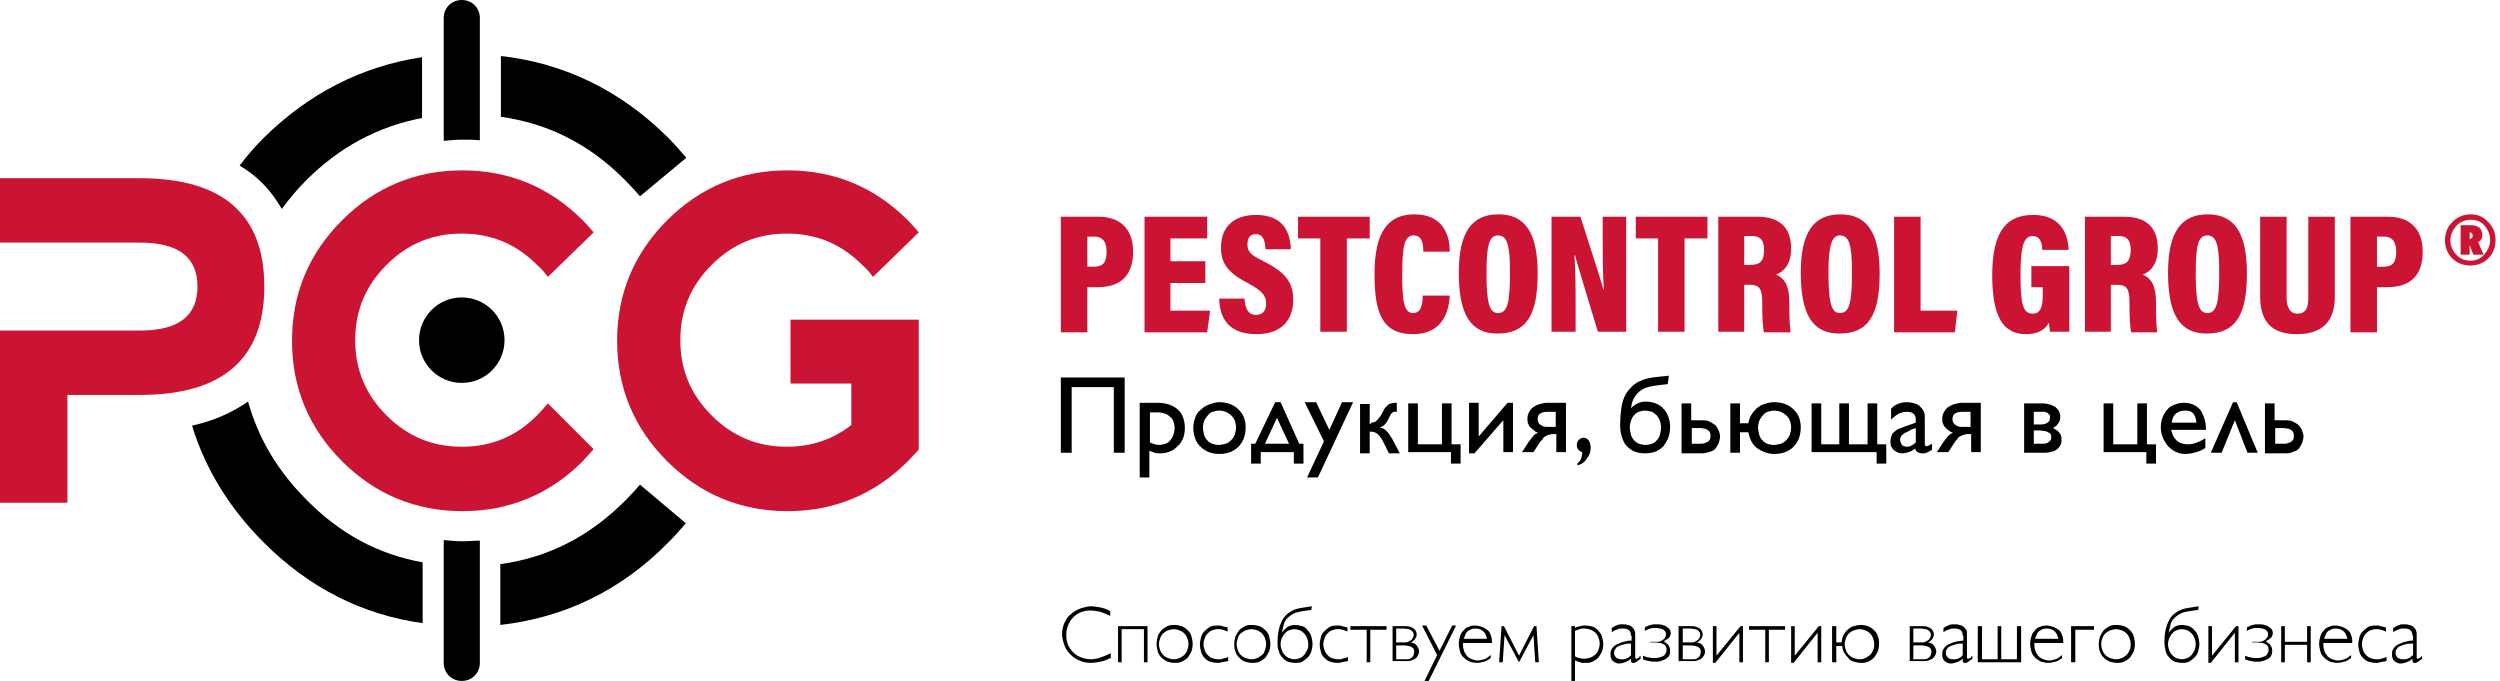 <svg width="257" height="70" viewBox="0 0 257 70" fill="none" xmlns="http://www.w3.org/2000/svg">
<path d="M6.932 33.979H14.421C18.32 33.979 20.301 32.493 20.301 29.461C20.301 26.428 18.32 24.942 14.421 24.942H6.932H0V18.32H14.359C22.9 18.32 27.171 22.034 27.171 29.461C27.171 36.888 22.9 40.601 14.359 40.601H6.932V51.68H0V33.979H6.932Z" fill="#CB1333"/>
<path d="M61.026 46.172C60.654 46.605 60.283 46.976 59.912 47.409C56.508 50.813 52.361 52.546 47.533 52.546C42.706 52.546 38.559 50.813 35.155 47.409C31.751 44.005 30.018 39.858 30.018 35.031C30.018 30.203 31.751 26.057 35.155 22.652C38.559 19.248 42.706 17.515 47.533 17.515C52.361 17.515 56.508 19.248 59.912 22.652C60.283 23.024 60.654 23.457 61.026 23.89L56.322 28.47C56.012 28.037 55.641 27.604 55.208 27.233C53.042 25.066 50.504 24.014 47.471 24.014C44.439 24.014 41.901 25.066 39.735 27.233C37.569 29.399 36.516 31.936 36.516 34.969C36.516 38.002 37.569 40.539 39.735 42.706C41.901 44.872 44.439 45.924 47.471 45.924C50.504 45.924 53.042 44.872 55.208 42.706C55.579 42.334 55.95 41.901 56.322 41.468L61.026 46.172Z" fill="#CB1333"/>
<path d="M93.333 47.409C89.929 50.813 85.782 52.546 80.955 52.546C76.127 52.546 71.981 50.813 68.576 47.409C65.172 44.005 63.439 39.858 63.439 35.031C63.439 30.203 65.172 26.057 68.576 22.652C71.981 19.248 76.127 17.515 80.955 17.515C85.782 17.515 89.929 19.248 93.333 22.652C93.705 23.024 94.076 23.457 94.447 23.89L89.744 28.47C89.434 28.037 89.063 27.604 88.629 27.233C86.463 25.066 83.926 24.014 80.893 24.014C77.86 24.014 75.323 25.066 73.156 27.233C70.99 29.399 69.938 31.936 69.938 34.969C69.938 38.002 70.99 40.539 73.156 42.706C75.323 44.872 77.86 45.924 80.893 45.924C83.431 45.924 85.597 45.181 87.516 43.696V39.425H81.264V32.865H94.447V46.233C94.076 46.605 93.705 47.038 93.333 47.409Z" fill="#CB1333"/>
<path d="M47.471 39.363C49.898 39.363 51.866 37.396 51.866 34.969C51.866 32.542 49.898 30.575 47.471 30.575C45.044 30.575 43.077 32.542 43.077 34.969C43.077 37.396 45.044 39.363 47.471 39.363Z" fill="black"/>
<path d="M51.494 12.007C56.384 12.688 60.654 14.854 64.306 18.568C64.925 19.187 65.358 19.682 65.791 20.177L70.557 16.216C70 15.597 69.443 14.916 68.7 14.173C63.873 9.346 58.055 6.499 51.494 5.756V12.007V12.007Z" fill="black"/>
<path d="M28.965 21.477C29.708 20.486 30.513 19.496 31.441 18.568C34.907 15.102 38.868 12.997 43.386 12.131V5.88C37.197 6.808 31.751 9.593 27.109 14.173C26.18 15.102 25.376 16.03 24.633 17.02C25.252 17.392 25.871 17.825 26.428 18.32C27.48 19.248 28.285 20.301 28.965 21.477Z" fill="black"/>
<path d="M43.448 57.807C38.93 57.003 34.969 54.898 31.503 51.37C28.532 48.4 26.552 45.057 25.5 41.282C23.89 42.396 21.972 43.263 19.744 43.758C21.105 48.214 23.581 52.237 27.109 55.765C31.751 60.407 37.197 63.192 43.448 64.058V57.807Z" fill="black"/>
<path d="M65.791 49.823C65.358 50.318 64.925 50.813 64.306 51.432C60.592 55.146 56.384 57.312 51.432 57.993V64.244C57.993 63.501 63.811 60.716 68.638 55.827C69.381 55.084 69.938 54.465 70.495 53.784L65.791 49.823Z" fill="black"/>
<path d="M47.533 55.641C46.852 55.641 46.233 55.579 45.614 55.517V68.143C45.614 69.195 46.419 70 47.471 70C48.523 70 49.328 69.195 49.328 68.143V55.579C48.709 55.579 48.152 55.641 47.533 55.641Z" fill="black"/>
<path d="M47.533 14.359C48.152 14.359 48.771 14.359 49.328 14.421V1.857C49.328 0.805 48.523 0 47.471 0C46.419 0 45.614 0.805 45.614 1.857V14.483C46.233 14.421 46.852 14.359 47.533 14.359Z" fill="black"/>
<path d="M109.054 22.281H112.953C114.996 22.281 116.481 23.395 116.481 25.871C116.481 28.347 115.181 29.523 112.829 29.523H111.777V34.164H109.054V22.281ZM111.777 27.418H112.458C113.386 27.418 113.758 26.985 113.758 25.871C113.758 24.757 113.263 24.324 112.52 24.324H111.777V27.418Z" fill="#CB1333"/>
<path d="M123.908 29.089H120.318V31.936H124.403L124.094 34.164H117.657V22.281H124.094V24.509H120.318V26.861H123.908V29.089Z" fill="#CB1333"/>
<path d="M127.931 30.698C127.993 31.689 128.302 32.37 129.107 32.37C129.912 32.37 130.159 31.813 130.159 31.194C130.159 30.389 129.726 29.894 128.364 29.151C126.322 28.099 125.517 27.171 125.517 25.438C125.517 23.395 126.755 22.096 129.107 22.096C131.892 22.096 132.635 23.828 132.697 25.623H130.097C130.035 24.819 129.912 24.076 129.107 24.076C128.488 24.076 128.24 24.447 128.24 25.128C128.24 25.809 128.488 26.18 129.788 26.799C131.954 27.913 132.944 28.842 132.944 30.822C132.944 32.803 131.83 34.35 129.169 34.35C126.26 34.35 125.393 32.679 125.332 30.698H127.931V30.698Z" fill="#CB1333"/>
<path d="M135.791 24.509H133.439V22.281H140.805V24.509H138.453V34.103H135.729V24.509H135.791Z" fill="#CB1333"/>
<path d="M149.036 30.389C148.974 31.627 148.541 34.35 145.261 34.35C141.981 34.35 141.3 31.998 141.3 28.161C141.3 23.89 142.661 22.034 145.385 22.034C148.541 22.034 149.036 24.447 149.036 25.871H146.313C146.313 25.19 146.251 24.2 145.323 24.2C144.394 24.2 144.147 25.252 144.147 28.161C144.147 30.698 144.271 32.184 145.261 32.184C146.189 32.184 146.251 31.07 146.251 30.389H149.036Z" fill="#CB1333"/>
<path d="M158.072 28.099C158.072 32.431 156.897 34.288 153.926 34.288C151.202 34.288 149.965 32.37 149.965 28.037C149.965 23.828 151.326 22.034 154.05 22.034C156.835 22.034 158.072 24.014 158.072 28.099ZM152.812 28.037C152.812 30.946 153.059 32.184 153.988 32.184C154.978 32.184 155.225 31.07 155.225 28.037C155.225 25.252 154.978 24.2 153.988 24.2C153.059 24.2 152.812 25.314 152.812 28.037Z" fill="#CB1333"/>
<path d="M159.496 34.103V22.281H162.467C164.262 27.852 164.695 29.213 164.819 29.77H164.881C164.757 28.285 164.757 26.304 164.757 24.509V22.281H167.171V34.103H164.262C162.405 27.975 162.034 26.737 161.91 26.242H161.848C161.972 27.666 161.972 29.832 161.972 31.813V34.103H159.496V34.103Z" fill="#CB1333"/>
<path d="M170.513 24.509H168.161V22.281H175.526V24.509H173.174V34.103H170.451V24.509H170.513Z" fill="#CB1333"/>
<path d="M179.302 29.275V34.103H176.64V22.281H180.663C182.953 22.281 184.129 23.395 184.129 25.561C184.129 27.171 183.324 27.975 182.582 28.223C183.51 28.656 183.943 29.399 183.943 31.132V31.565C183.943 32.865 184.005 33.607 184.067 34.164H181.344C181.22 33.731 181.158 32.679 181.158 31.503V31.07C181.158 29.646 180.849 29.275 179.859 29.275H179.302V29.275ZM179.302 27.233H179.92C180.911 27.233 181.344 26.861 181.344 25.685C181.344 24.695 180.973 24.262 180.106 24.262H179.302V27.233Z" fill="#CB1333"/>
<path d="M193.227 28.099C193.227 32.431 192.051 34.288 189.08 34.288C186.357 34.288 185.119 32.37 185.119 28.037C185.119 23.828 186.481 22.034 189.204 22.034C191.989 22.034 193.227 24.014 193.227 28.099ZM187.966 28.037C187.966 30.946 188.214 32.184 189.142 32.184C190.133 32.184 190.38 31.07 190.38 28.037C190.38 25.252 190.133 24.2 189.142 24.2C188.276 24.2 187.966 25.314 187.966 28.037Z" fill="#CB1333"/>
<path d="M194.713 22.281H197.436V31.936H201.211L200.964 34.164H194.713V22.281Z" fill="#CB1333"/>
<path d="M212.723 34.103H210.743C210.681 33.793 210.681 33.484 210.619 33.174C210.124 34.103 209.195 34.35 208.267 34.35C205.915 34.35 204.801 32.555 204.801 28.285C204.801 23.581 206.41 22.096 209.01 22.096C212.352 22.096 212.599 24.757 212.661 25.685H209.938C209.938 25.128 209.814 24.262 208.948 24.262C207.958 24.262 207.71 25.561 207.71 28.347C207.71 31.194 207.958 32.246 208.948 32.246C209.752 32.246 210 31.565 210 30.265V29.523H208.824V27.356H212.723V34.103Z" fill="#CB1333"/>
<path d="M216.994 29.275V34.103H214.332V22.281H218.355C220.645 22.281 221.821 23.395 221.821 25.561C221.821 27.171 221.017 27.975 220.274 28.223C221.202 28.656 221.636 29.399 221.636 31.132V31.565C221.636 32.865 221.698 33.607 221.76 34.164H219.098C218.974 33.731 218.912 32.679 218.912 31.503V31.07C218.912 29.646 218.603 29.275 217.613 29.275H216.994V29.275ZM216.994 27.233H217.613C218.603 27.233 219.036 26.861 219.036 25.685C219.036 24.695 218.665 24.262 217.798 24.262H216.994V27.233Z" fill="#CB1333"/>
<path d="M230.981 28.099C230.981 32.431 229.805 34.288 226.835 34.288C224.111 34.288 222.874 32.37 222.874 28.037C222.874 23.828 224.235 22.034 226.958 22.034C229.744 22.034 230.981 24.014 230.981 28.099ZM225.721 28.037C225.721 30.946 225.968 32.184 226.897 32.184C227.887 32.184 228.134 31.07 228.134 28.037C228.134 25.252 227.887 24.2 226.897 24.2C225.968 24.2 225.721 25.314 225.721 28.037Z" fill="#CB1333"/>
<path d="M235.066 22.281V30.575C235.066 31.317 235.252 32.246 236.18 32.246C237.109 32.246 237.294 31.503 237.294 30.637V22.281H240.018V30.513C240.018 32.927 238.842 34.35 236.118 34.35C233.395 34.35 232.343 32.927 232.343 30.451V22.281H235.066Z" fill="#CB1333"/>
<path d="M241.627 22.281H245.526C247.569 22.281 249.054 23.395 249.054 25.871C249.054 28.347 247.754 29.523 245.402 29.523H244.35V34.164H241.627V22.281V22.281ZM244.35 27.418H245.031C245.959 27.418 246.331 26.985 246.331 25.871C246.331 24.757 245.836 24.324 245.093 24.324H244.35V27.418V27.418Z" fill="#CB1333"/>
<path d="M115.615 38.806V46.543H114.5V39.797H110.168V46.543H109.054V38.806H115.615Z" fill="black"/>
<path d="M118.957 41.406C119.885 41.406 120.566 41.653 121.061 42.087C121.556 42.52 121.804 43.201 121.804 44.005C121.804 44.377 121.742 44.748 121.618 45.057C121.494 45.367 121.309 45.676 121.061 45.862C120.813 46.11 120.566 46.295 120.256 46.419C119.947 46.543 119.576 46.605 119.204 46.605C119.019 46.605 118.895 46.605 118.709 46.543C118.523 46.481 118.4 46.419 118.152 46.357V49.081H117.162V41.406H118.957ZM118.214 42.334V45.491C118.523 45.614 118.833 45.738 119.142 45.738C119.39 45.738 119.576 45.676 119.823 45.614C120.009 45.553 120.195 45.429 120.318 45.243C120.442 45.057 120.566 44.934 120.628 44.686C120.69 44.5 120.752 44.253 120.752 44.005C120.752 43.758 120.69 43.51 120.628 43.325C120.566 43.139 120.442 42.953 120.256 42.829C120.133 42.706 119.947 42.582 119.761 42.52C119.576 42.458 119.328 42.396 119.08 42.396H118.214V42.334Z" fill="black"/>
<path d="M125.332 41.344C125.703 41.344 126.074 41.406 126.446 41.53C126.755 41.653 127.065 41.839 127.312 42.087C127.56 42.334 127.745 42.582 127.869 42.891C127.993 43.201 128.055 43.572 128.055 43.943C128.055 44.315 127.993 44.686 127.869 45.057C127.745 45.367 127.56 45.676 127.312 45.924C127.065 46.172 126.755 46.357 126.446 46.481C126.136 46.605 125.765 46.667 125.332 46.667C124.96 46.667 124.589 46.605 124.279 46.481C123.97 46.357 123.66 46.172 123.413 45.924C123.165 45.676 122.98 45.429 122.856 45.057C122.732 44.686 122.67 44.377 122.67 44.005C122.67 43.634 122.732 43.325 122.856 42.953C122.98 42.582 123.165 42.334 123.413 42.149C123.66 41.901 123.908 41.715 124.279 41.592C124.651 41.468 124.96 41.344 125.332 41.344ZM125.332 42.21C125.084 42.21 124.898 42.272 124.651 42.334C124.465 42.396 124.279 42.52 124.156 42.706C124.032 42.891 123.908 43.015 123.784 43.263C123.722 43.448 123.66 43.696 123.66 43.943C123.66 44.191 123.722 44.439 123.784 44.686C123.846 44.934 123.97 45.119 124.094 45.243C124.218 45.429 124.403 45.491 124.589 45.614C124.775 45.676 125.022 45.738 125.27 45.738C125.517 45.738 125.765 45.676 126.012 45.614C126.198 45.553 126.384 45.429 126.569 45.243C126.755 45.057 126.817 44.934 126.941 44.686C127.003 44.439 127.065 44.191 127.065 43.943C127.065 43.696 127.003 43.448 126.941 43.263C126.879 43.077 126.755 42.891 126.569 42.706C126.446 42.582 126.26 42.458 126.012 42.334C125.827 42.272 125.579 42.21 125.332 42.21Z" fill="black"/>
<path d="M133.996 47.657H133.006V46.481H129.602V47.657H128.612V45.614H129.045L131.088 41.344H131.645L133.563 45.614H133.996V47.657ZM132.511 45.614L131.273 42.953L130.035 45.614H132.511Z" fill="black"/>
<path d="M139.072 41.406L135.482 49.081H134.368L136.101 45.367L134.12 41.344H135.296L136.658 44.191L137.958 41.344H139.072V41.406Z" fill="black"/>
<path d="M140.928 43.448C141.176 43.448 141.362 43.386 141.485 43.263C141.609 43.139 141.795 42.953 141.919 42.767L142.228 42.21C142.29 42.025 142.414 41.901 142.476 41.839C142.538 41.777 142.661 41.653 142.723 41.592C142.847 41.53 142.909 41.468 143.033 41.468C143.157 41.468 143.28 41.406 143.404 41.406H143.59V42.334H143.342C143.218 42.334 143.157 42.396 143.095 42.458C143.033 42.52 142.971 42.582 142.909 42.706L142.661 43.201C142.599 43.325 142.538 43.386 142.476 43.51C142.414 43.572 142.352 43.634 142.29 43.696C142.228 43.758 142.166 43.82 142.104 43.82C142.042 43.882 141.919 43.882 141.857 43.943C141.981 44.005 142.104 44.005 142.228 44.067C142.352 44.129 142.414 44.191 142.538 44.315C142.661 44.438 142.723 44.5 142.847 44.686C142.909 44.81 143.033 44.996 143.157 45.181L143.899 46.605H142.785L142.104 45.243C141.919 44.934 141.733 44.686 141.547 44.562C141.362 44.438 141.176 44.377 140.928 44.377H140.805V46.605H139.814V41.53H140.805V43.572H140.928V43.448Z" fill="black"/>
<path d="M144.766 46.543V41.468H145.756V45.676H148.232V41.468H149.222V45.676H150.15V47.657H149.16V46.481H144.766V46.543Z" fill="black"/>
<path d="M154.483 43.263L151.574 46.605H151.017V41.406H152.007V44.872L154.978 41.406H155.535V46.481H154.545V43.263H154.483Z" fill="black"/>
<path d="M157.144 45.429C157.268 45.243 157.454 45.057 157.577 44.872C157.701 44.686 157.887 44.562 158.134 44.5C157.949 44.439 157.825 44.377 157.701 44.253C157.577 44.129 157.454 44.067 157.33 43.943C157.206 43.82 157.144 43.696 157.082 43.51C157.02 43.386 157.02 43.201 157.02 43.015C157.02 42.767 157.082 42.582 157.206 42.334C157.33 42.087 157.454 41.963 157.639 41.839C157.825 41.715 158.073 41.592 158.32 41.53C158.568 41.468 158.815 41.406 159.063 41.406H160.981V46.481H159.991V44.624H159.682C159.558 44.624 159.434 44.624 159.31 44.686C159.187 44.686 159.063 44.748 158.939 44.81C158.815 44.872 158.691 44.934 158.63 45.057C158.568 45.181 158.444 45.305 158.32 45.429L157.639 46.481H156.463L157.144 45.429ZM159.929 43.882V42.334H159.063C158.753 42.334 158.506 42.396 158.32 42.52C158.134 42.644 158.073 42.829 158.073 43.077C158.073 43.139 158.073 43.263 158.134 43.386C158.196 43.51 158.196 43.572 158.32 43.634C158.382 43.696 158.506 43.758 158.63 43.82C158.753 43.882 158.939 43.882 159.063 43.882H159.929Z" fill="black"/>
<path d="M162.157 47.843V47.657C162.343 47.471 162.467 47.347 162.529 47.162C162.591 46.976 162.653 46.791 162.653 46.481C162.281 46.357 162.095 46.11 162.095 45.738C162.095 45.553 162.157 45.367 162.281 45.243C162.405 45.119 162.591 44.996 162.776 44.996C163.024 44.996 163.21 45.119 163.333 45.305C163.457 45.491 163.519 45.738 163.519 46.048C163.519 46.481 163.395 46.791 163.148 47.1C162.9 47.533 162.591 47.719 162.157 47.843Z" fill="black"/>
<path d="M170.389 39.611C169.956 39.673 169.523 39.735 169.213 39.858C168.904 39.982 168.594 40.168 168.409 40.354C168.223 40.539 168.037 40.787 167.913 41.035C167.79 41.282 167.728 41.592 167.666 41.963C167.851 41.777 168.099 41.592 168.347 41.468C168.594 41.344 168.904 41.282 169.151 41.282C169.523 41.282 169.894 41.344 170.203 41.468C170.513 41.592 170.822 41.777 171.008 42.025C171.256 42.272 171.379 42.52 171.503 42.829C171.627 43.139 171.689 43.51 171.689 43.882C171.689 44.253 171.627 44.624 171.503 44.996C171.379 45.305 171.194 45.614 171.008 45.862C170.76 46.11 170.513 46.295 170.203 46.419C169.894 46.543 169.523 46.605 169.089 46.605C168.718 46.605 168.347 46.543 168.037 46.419C167.728 46.295 167.48 46.11 167.233 45.862C166.985 45.614 166.861 45.305 166.737 44.934C166.614 44.562 166.552 44.191 166.552 43.758C166.552 42.953 166.614 42.21 166.737 41.592C166.861 40.973 167.109 40.477 167.418 40.106C167.728 39.735 168.099 39.363 168.594 39.178C169.089 38.93 169.708 38.806 170.389 38.745L171.565 38.621L171.441 39.487L170.389 39.611ZM169.089 42.21C168.842 42.21 168.656 42.272 168.47 42.334C168.285 42.396 168.099 42.52 167.975 42.706C167.851 42.829 167.728 43.015 167.666 43.263C167.604 43.448 167.542 43.696 167.542 43.943C167.542 44.191 167.604 44.439 167.666 44.686C167.728 44.934 167.851 45.119 167.975 45.243C168.099 45.429 168.285 45.491 168.47 45.614C168.656 45.676 168.904 45.738 169.151 45.738C169.399 45.738 169.646 45.676 169.832 45.614C170.018 45.553 170.203 45.429 170.327 45.243C170.451 45.119 170.575 44.934 170.637 44.686C170.699 44.439 170.76 44.191 170.76 43.943C170.76 43.696 170.699 43.448 170.637 43.263C170.575 43.077 170.451 42.891 170.327 42.706C170.203 42.582 170.018 42.458 169.832 42.334C169.584 42.272 169.337 42.21 169.089 42.21Z" fill="black"/>
<path d="M172.865 46.543V41.468H173.855V43.201H175.031C175.34 43.201 175.65 43.263 175.836 43.386C176.021 43.51 176.269 43.634 176.393 43.758C176.516 43.943 176.64 44.129 176.702 44.315C176.764 44.501 176.826 44.686 176.826 44.872C176.826 45.057 176.764 45.243 176.702 45.491C176.64 45.676 176.516 45.862 176.393 46.048C176.269 46.233 176.083 46.357 175.836 46.419C175.588 46.481 175.34 46.605 175.031 46.605H172.865V46.543ZM173.917 44.067V45.614H174.783C174.969 45.614 175.093 45.614 175.217 45.553C175.34 45.491 175.464 45.491 175.526 45.429C175.65 45.367 175.712 45.305 175.774 45.181C175.836 45.057 175.836 44.934 175.836 44.81C175.836 44.686 175.836 44.562 175.774 44.439C175.712 44.315 175.65 44.253 175.526 44.191C175.402 44.129 175.34 44.067 175.217 44.067C175.093 44.067 174.969 44.005 174.783 44.005H173.917V44.067Z" fill="black"/>
<path d="M178.868 46.543H177.878V41.468H178.868V43.51H179.735C179.797 43.201 179.859 42.891 180.044 42.644C180.168 42.396 180.416 42.149 180.601 41.963C180.849 41.777 181.096 41.592 181.406 41.53C181.715 41.406 182.025 41.344 182.396 41.344C182.767 41.344 183.139 41.406 183.51 41.53C183.82 41.653 184.129 41.839 184.377 42.087C184.624 42.334 184.81 42.582 184.934 42.891C185.057 43.201 185.119 43.572 185.119 43.943C185.119 44.315 185.057 44.686 184.934 45.057C184.81 45.367 184.624 45.676 184.377 45.924C184.129 46.172 183.82 46.357 183.51 46.481C183.201 46.605 182.767 46.667 182.396 46.667C182.025 46.667 181.715 46.605 181.406 46.481C181.096 46.357 180.849 46.233 180.601 46.048C180.354 45.862 180.168 45.614 180.044 45.367C179.92 45.119 179.797 44.81 179.735 44.439H178.868V46.543ZM182.396 42.21C182.149 42.21 181.963 42.272 181.715 42.334C181.53 42.396 181.344 42.52 181.22 42.706C181.096 42.829 180.973 43.015 180.849 43.263C180.787 43.448 180.725 43.696 180.725 43.943C180.725 44.191 180.787 44.439 180.849 44.686C180.911 44.934 181.035 45.119 181.158 45.243C181.282 45.429 181.468 45.491 181.653 45.614C181.839 45.676 182.087 45.738 182.334 45.738C182.582 45.738 182.829 45.676 183.077 45.614C183.263 45.553 183.448 45.429 183.634 45.243C183.758 45.119 183.882 44.934 184.005 44.686C184.067 44.439 184.129 44.191 184.129 43.943C184.129 43.696 184.067 43.448 184.005 43.263C183.943 43.077 183.82 42.891 183.634 42.706C183.51 42.582 183.324 42.458 183.077 42.334C182.829 42.272 182.644 42.21 182.396 42.21Z" fill="black"/>
<path d="M186.233 46.543V41.468H187.224V45.676H189.08V41.468H190.071V45.676H191.989V41.468H192.98V45.676H193.908V47.657H192.918V46.481H186.233V46.543Z" fill="black"/>
<path d="M196.941 43.448V43.201C196.941 42.891 196.879 42.644 196.693 42.52C196.569 42.396 196.322 42.334 196.012 42.334C195.765 42.334 195.455 42.396 195.208 42.52C194.96 42.644 194.651 42.891 194.403 43.139V42.025C194.775 41.592 195.332 41.344 196.074 41.344C196.322 41.344 196.569 41.406 196.817 41.468C197.065 41.53 197.25 41.653 197.374 41.777C197.498 41.901 197.683 42.087 197.745 42.272C197.869 42.458 197.869 42.706 197.869 43.015V45.614C197.869 45.738 197.869 45.8 197.931 45.8C197.931 45.862 197.993 45.862 198.055 45.862C198.117 45.862 198.179 45.862 198.302 45.8C198.426 45.738 198.488 45.676 198.612 45.614V46.233C198.488 46.295 198.426 46.357 198.302 46.419C198.241 46.481 198.117 46.481 198.055 46.543C197.993 46.543 197.931 46.605 197.869 46.605C197.807 46.605 197.745 46.605 197.622 46.605C197.374 46.605 197.25 46.543 197.126 46.481C197.003 46.419 196.941 46.295 196.879 46.11C196.631 46.295 196.446 46.419 196.198 46.481C195.95 46.543 195.765 46.605 195.517 46.605C195.332 46.605 195.146 46.543 195.022 46.481C194.898 46.419 194.713 46.295 194.651 46.233C194.527 46.11 194.465 45.986 194.403 45.862C194.341 45.738 194.341 45.553 194.341 45.367C194.341 45.119 194.403 44.934 194.465 44.748C194.527 44.562 194.651 44.439 194.836 44.315C194.96 44.191 195.146 44.067 195.393 44.005C195.579 43.943 195.827 43.82 196.074 43.758L196.941 43.448ZM196.941 44.005C196.755 44.067 196.508 44.129 196.322 44.253C196.136 44.377 195.95 44.439 195.827 44.501C195.703 44.562 195.579 44.686 195.455 44.81C195.393 44.934 195.332 45.057 195.332 45.181C195.332 45.305 195.332 45.367 195.393 45.491C195.455 45.553 195.455 45.676 195.517 45.738C195.579 45.8 195.641 45.862 195.765 45.862C195.827 45.924 195.95 45.924 196.074 45.924C196.26 45.924 196.384 45.862 196.508 45.8C196.631 45.738 196.817 45.614 196.941 45.491V44.005V44.005Z" fill="black"/>
<path d="M199.788 45.429C199.912 45.243 200.097 45.057 200.221 44.872C200.407 44.686 200.531 44.562 200.778 44.5C200.592 44.439 200.469 44.377 200.345 44.253C200.221 44.191 200.097 44.067 199.973 43.943C199.85 43.82 199.788 43.696 199.726 43.51C199.664 43.386 199.664 43.201 199.664 43.015C199.664 42.767 199.726 42.582 199.85 42.334C199.973 42.148 200.097 41.963 200.283 41.839C200.469 41.715 200.716 41.592 200.964 41.53C201.211 41.468 201.459 41.406 201.706 41.406H203.625V46.481H202.635V44.624H202.325C202.202 44.624 202.078 44.624 201.954 44.686C201.83 44.686 201.706 44.748 201.583 44.81C201.459 44.872 201.335 44.934 201.273 45.057C201.149 45.181 201.088 45.305 200.964 45.429L200.283 46.481H199.107L199.788 45.429ZM202.573 43.882V42.334H201.706C201.397 42.334 201.149 42.396 200.964 42.52C200.778 42.644 200.716 42.829 200.716 43.077C200.716 43.139 200.716 43.263 200.778 43.386C200.84 43.51 200.84 43.572 200.964 43.634C201.026 43.696 201.149 43.758 201.273 43.82C201.397 43.882 201.583 43.882 201.706 43.882H202.573Z" fill="black"/>
<path d="M208.081 46.543V41.468H210C210.248 41.468 210.495 41.53 210.743 41.592C210.99 41.653 211.176 41.777 211.3 41.839C211.424 41.963 211.547 42.087 211.671 42.272C211.733 42.458 211.795 42.644 211.795 42.829C211.795 42.953 211.795 43.139 211.733 43.263C211.671 43.386 211.609 43.51 211.547 43.572C211.485 43.696 211.424 43.758 211.3 43.82C211.238 43.882 211.114 43.943 211.052 44.005C211.176 44.067 211.3 44.129 211.362 44.191C211.485 44.253 211.547 44.315 211.671 44.439C211.733 44.501 211.795 44.624 211.857 44.748C211.919 44.872 211.919 44.996 211.919 45.181C211.919 45.367 211.919 45.553 211.857 45.676C211.795 45.8 211.671 45.986 211.547 46.11C211.424 46.233 211.238 46.357 210.99 46.419C210.743 46.481 210.495 46.543 210.186 46.543H208.081V46.543ZM209.072 42.334V43.634H209.814C210.124 43.634 210.309 43.572 210.495 43.448C210.681 43.325 210.743 43.139 210.743 42.891C210.743 42.767 210.743 42.706 210.681 42.644C210.619 42.582 210.557 42.52 210.495 42.458C210.433 42.396 210.309 42.396 210.186 42.334C210.062 42.334 210 42.334 209.876 42.334H209.072V42.334ZM209.072 44.315V45.614H210C210.124 45.614 210.248 45.614 210.371 45.553C210.495 45.553 210.557 45.491 210.619 45.429C210.681 45.367 210.743 45.305 210.805 45.243C210.866 45.181 210.866 45.057 210.866 44.934C210.866 44.81 210.866 44.748 210.805 44.624C210.743 44.562 210.681 44.501 210.557 44.439C210.433 44.377 210.309 44.315 210.186 44.315C210.062 44.315 209.876 44.253 209.752 44.253H209.072V44.315Z" fill="black"/>
<path d="M216.251 46.543V41.468H217.241V45.676H219.717V41.468H220.707V45.676H221.636V47.657H220.645V46.481H216.251V46.543Z" fill="black"/>
<path d="M223.183 44.129C223.369 45.119 223.926 45.676 224.916 45.676C225.225 45.676 225.535 45.614 225.844 45.491C226.154 45.367 226.401 45.243 226.711 45.057V46.048C226.525 46.172 226.401 46.233 226.278 46.295C226.154 46.357 225.968 46.419 225.782 46.481C225.597 46.543 225.473 46.543 225.287 46.605C225.102 46.605 224.916 46.667 224.668 46.667C224.297 46.667 223.926 46.605 223.616 46.419C223.307 46.295 223.059 46.048 222.812 45.8C222.626 45.553 222.44 45.243 222.317 44.934C222.193 44.624 222.131 44.253 222.131 43.943C222.131 43.572 222.193 43.201 222.317 42.891C222.44 42.582 222.626 42.272 222.812 42.087C222.997 41.839 223.245 41.715 223.554 41.592C223.864 41.468 224.173 41.406 224.545 41.406C224.854 41.406 225.164 41.468 225.473 41.592C225.721 41.715 225.968 41.901 226.154 42.087C226.34 42.334 226.463 42.582 226.587 42.953C226.711 43.325 226.773 43.696 226.773 44.191H223.183V44.129ZM225.782 43.448C225.782 43.077 225.659 42.767 225.473 42.52C225.287 42.272 224.978 42.21 224.607 42.21C224.235 42.21 223.926 42.334 223.678 42.52C223.431 42.706 223.307 43.077 223.245 43.448H225.782Z" fill="black"/>
<path d="M229.558 41.344H229.929L232.095 46.543H231.043L229.744 43.201L228.382 46.543H227.268L229.558 41.344Z" fill="black"/>
<path d="M232.838 46.543V41.468H233.828V43.201H235.004C235.314 43.201 235.623 43.263 235.809 43.386C236.057 43.51 236.242 43.634 236.366 43.758C236.49 43.943 236.614 44.129 236.676 44.315C236.737 44.501 236.799 44.686 236.799 44.872C236.799 45.057 236.737 45.243 236.676 45.491C236.614 45.676 236.49 45.862 236.366 46.048C236.242 46.233 236.057 46.357 235.809 46.419C235.561 46.543 235.314 46.605 235.004 46.605H232.838V46.543ZM233.89 44.067V45.614H234.757C234.943 45.614 235.066 45.614 235.19 45.553C235.314 45.491 235.438 45.491 235.5 45.429C235.561 45.367 235.685 45.305 235.747 45.181C235.809 45.057 235.809 44.934 235.809 44.81C235.809 44.686 235.809 44.562 235.747 44.439C235.685 44.315 235.623 44.253 235.5 44.191C235.376 44.129 235.314 44.067 235.19 44.067C235.066 44.067 234.943 44.005 234.757 44.005H233.89V44.067Z" fill="black"/>
<path d="M114.129 67.648C113.82 67.834 113.448 67.958 113.139 68.019C112.829 68.081 112.458 68.143 112.149 68.143C111.715 68.143 111.344 68.081 110.973 67.896C110.601 67.772 110.292 67.524 110.044 67.277C109.797 67.029 109.549 66.72 109.425 66.348C109.302 65.977 109.178 65.606 109.178 65.172C109.178 64.863 109.24 64.615 109.302 64.368C109.363 64.12 109.487 63.873 109.611 63.687C109.735 63.439 109.92 63.254 110.106 63.13C110.292 62.944 110.477 62.821 110.725 62.697C110.973 62.573 111.158 62.511 111.406 62.449C111.653 62.387 111.901 62.325 112.149 62.325C112.458 62.325 112.767 62.387 113.139 62.449C113.448 62.511 113.82 62.635 114.129 62.821V63.316C113.758 63.13 113.448 63.006 113.077 62.882C112.767 62.821 112.396 62.759 112.087 62.759C111.715 62.759 111.406 62.821 111.096 62.944C110.787 63.068 110.539 63.254 110.292 63.501C110.044 63.749 109.92 63.996 109.797 64.306C109.673 64.615 109.611 64.925 109.611 65.296C109.611 65.668 109.673 65.977 109.797 66.287C109.92 66.596 110.106 66.844 110.354 67.091C110.601 67.339 110.849 67.462 111.158 67.586C111.468 67.71 111.839 67.772 112.149 67.772C112.334 67.772 112.458 67.772 112.644 67.71C112.829 67.71 112.953 67.648 113.139 67.586C113.325 67.524 113.448 67.462 113.634 67.4C113.82 67.339 114.005 67.215 114.191 67.153V67.648H114.129Z" fill="black"/>
<path d="M117.966 64.368V68.081H117.595V64.677H115.305V68.081H114.934V64.368H117.966Z" fill="black"/>
<path d="M122.608 66.225C122.608 66.472 122.546 66.782 122.485 66.967C122.361 67.215 122.237 67.4 122.113 67.586C121.928 67.772 121.742 67.896 121.494 68.019C121.247 68.143 120.999 68.143 120.752 68.143C120.504 68.143 120.256 68.081 120.009 68.019C119.761 67.896 119.576 67.772 119.39 67.586C119.204 67.4 119.08 67.215 119.019 66.967C118.957 66.72 118.895 66.472 118.895 66.225C118.895 65.915 118.957 65.668 119.019 65.42C119.08 65.172 119.266 64.987 119.39 64.801C119.576 64.615 119.761 64.492 120.009 64.368C120.256 64.244 120.504 64.244 120.752 64.244C120.999 64.244 121.309 64.306 121.494 64.368C121.742 64.492 121.928 64.615 122.113 64.801C122.299 64.987 122.423 65.172 122.485 65.42C122.546 65.668 122.608 65.915 122.608 66.225ZM122.175 66.225C122.175 65.977 122.113 65.791 122.051 65.606C121.989 65.42 121.866 65.234 121.742 65.111C121.618 64.987 121.432 64.863 121.247 64.801C121.061 64.739 120.875 64.677 120.69 64.677C120.504 64.677 120.256 64.739 120.071 64.801C119.885 64.863 119.761 64.987 119.576 65.111C119.452 65.234 119.328 65.42 119.266 65.606C119.204 65.791 119.142 65.977 119.142 66.225C119.142 66.472 119.204 66.658 119.266 66.844C119.328 67.029 119.452 67.215 119.576 67.339C119.699 67.462 119.885 67.586 120.071 67.648C120.256 67.71 120.442 67.772 120.69 67.772C120.875 67.772 121.123 67.71 121.247 67.648C121.432 67.586 121.556 67.462 121.742 67.339C121.866 67.215 121.989 67.029 122.051 66.844C122.113 66.658 122.175 66.41 122.175 66.225Z" fill="black"/>
<path d="M126.198 67.957C126.074 68.019 126.012 68.019 125.889 68.019C125.827 68.019 125.703 68.081 125.641 68.081C125.579 68.081 125.455 68.081 125.393 68.143C125.332 68.143 125.208 68.143 125.146 68.143C124.898 68.143 124.589 68.081 124.403 68.019C124.156 67.957 123.97 67.772 123.846 67.648C123.722 67.524 123.537 67.277 123.475 67.029C123.413 66.782 123.351 66.534 123.351 66.287C123.351 65.977 123.413 65.729 123.475 65.482C123.537 65.234 123.66 65.049 123.846 64.863C124.032 64.677 124.218 64.553 124.403 64.43C124.651 64.306 124.898 64.306 125.146 64.306C125.208 64.306 125.332 64.306 125.393 64.306C125.455 64.306 125.517 64.306 125.641 64.368C125.703 64.368 125.827 64.43 125.889 64.43C125.95 64.43 126.074 64.492 126.198 64.492V64.925C126.074 64.863 126.012 64.863 125.889 64.801C125.765 64.739 125.703 64.739 125.641 64.739C125.579 64.739 125.517 64.677 125.393 64.677C125.332 64.677 125.27 64.677 125.146 64.677C124.96 64.677 124.775 64.739 124.589 64.801C124.403 64.863 124.279 64.987 124.156 65.111C124.032 65.234 123.908 65.42 123.846 65.606C123.784 65.791 123.722 66.039 123.722 66.225C123.722 66.472 123.784 66.658 123.846 66.844C123.908 67.029 124.032 67.215 124.156 67.339C124.279 67.462 124.403 67.586 124.589 67.648C124.775 67.71 124.96 67.772 125.208 67.772C125.27 67.772 125.393 67.772 125.455 67.772C125.517 67.772 125.579 67.772 125.703 67.71C125.827 67.648 125.889 67.648 125.95 67.648C126.012 67.648 126.136 67.586 126.26 67.524V67.957H126.198Z" fill="black"/>
<path d="M130.592 66.225C130.592 66.472 130.531 66.782 130.469 66.967C130.345 67.215 130.221 67.4 130.097 67.586C129.912 67.772 129.726 67.896 129.478 68.019C129.231 68.143 128.983 68.143 128.736 68.143C128.488 68.143 128.24 68.081 127.993 68.019C127.745 67.957 127.56 67.772 127.374 67.586C127.188 67.4 127.065 67.215 127.003 66.967C126.879 66.72 126.879 66.472 126.879 66.225C126.879 65.915 126.941 65.668 127.003 65.42C127.126 65.172 127.25 64.987 127.374 64.801C127.56 64.615 127.745 64.492 127.993 64.368C128.24 64.244 128.488 64.244 128.736 64.244C128.983 64.244 129.293 64.306 129.478 64.368C129.664 64.43 129.912 64.615 130.097 64.801C130.283 64.987 130.407 65.172 130.469 65.42C130.531 65.668 130.592 65.915 130.592 66.225ZM130.159 66.225C130.159 65.977 130.097 65.791 130.035 65.606C129.973 65.42 129.85 65.234 129.726 65.111C129.602 64.987 129.416 64.863 129.231 64.801C129.045 64.739 128.859 64.677 128.674 64.677C128.488 64.677 128.24 64.739 128.055 64.801C127.869 64.863 127.745 64.987 127.56 65.111C127.374 65.234 127.312 65.42 127.25 65.606C127.188 65.791 127.126 65.977 127.126 66.225C127.126 66.472 127.188 66.658 127.25 66.844C127.312 67.029 127.436 67.215 127.56 67.339C127.683 67.462 127.869 67.586 128.055 67.648C128.24 67.71 128.426 67.772 128.674 67.772C128.921 67.772 129.107 67.71 129.231 67.648C129.416 67.586 129.54 67.462 129.726 67.339C129.912 67.215 129.973 67.029 130.035 66.844C130.097 66.658 130.159 66.41 130.159 66.225Z" fill="black"/>
<path d="M131.335 66.039C131.335 65.42 131.397 64.925 131.521 64.492C131.645 64.058 131.83 63.687 132.016 63.439C132.202 63.192 132.511 62.944 132.882 62.759C133.254 62.573 133.625 62.511 134.058 62.449L134.863 62.325L134.801 62.697L133.935 62.821C133.563 62.882 133.254 62.944 133.006 63.068C132.759 63.192 132.511 63.377 132.325 63.563C132.14 63.749 132.016 63.996 131.954 64.244C131.892 64.492 131.83 64.801 131.768 65.049C131.954 64.801 132.14 64.615 132.387 64.43C132.635 64.306 132.882 64.244 133.13 64.244C133.378 64.244 133.625 64.306 133.873 64.368C134.12 64.43 134.306 64.615 134.43 64.801C134.615 64.987 134.739 65.172 134.801 65.42C134.863 65.668 134.925 65.915 134.925 66.225C134.925 66.472 134.863 66.782 134.801 66.967C134.739 67.215 134.615 67.4 134.43 67.586C134.244 67.772 134.058 67.896 133.873 68.019C133.687 68.143 133.378 68.143 133.13 68.143C132.882 68.143 132.635 68.081 132.387 68.019C132.14 67.896 131.954 67.772 131.83 67.586C131.645 67.4 131.521 67.215 131.459 66.905C131.335 66.658 131.335 66.348 131.335 66.039ZM134.492 66.225C134.492 65.977 134.43 65.791 134.368 65.606C134.306 65.42 134.182 65.234 134.058 65.111C133.935 64.987 133.811 64.863 133.625 64.801C133.439 64.739 133.254 64.677 133.068 64.677C132.882 64.677 132.635 64.739 132.511 64.801C132.325 64.863 132.202 64.987 132.078 65.111C131.954 65.234 131.892 65.42 131.768 65.606C131.706 65.791 131.645 65.977 131.645 66.225C131.645 66.472 131.706 66.658 131.768 66.844C131.83 67.029 131.954 67.215 132.078 67.339C132.202 67.462 132.325 67.586 132.511 67.648C132.697 67.71 132.882 67.772 133.068 67.772C133.254 67.772 133.439 67.71 133.625 67.648C133.811 67.586 133.935 67.462 134.058 67.339C134.182 67.215 134.244 67.029 134.368 66.844C134.492 66.658 134.492 66.41 134.492 66.225Z" fill="black"/>
<path d="M138.515 67.957C138.391 68.019 138.329 68.019 138.205 68.019C138.143 68.019 138.019 68.081 137.958 68.081C137.896 68.081 137.772 68.081 137.71 68.143C137.648 68.143 137.524 68.143 137.462 68.143C137.215 68.143 136.905 68.081 136.72 68.019C136.534 67.957 136.286 67.772 136.163 67.648C136.039 67.524 135.853 67.277 135.791 67.029C135.729 66.782 135.668 66.534 135.668 66.287C135.668 65.977 135.729 65.729 135.791 65.482C135.853 65.234 135.977 65.049 136.163 64.863C136.348 64.677 136.534 64.553 136.72 64.43C136.967 64.306 137.215 64.306 137.462 64.306C137.524 64.306 137.648 64.306 137.71 64.306C137.772 64.306 137.834 64.306 137.958 64.368C138.019 64.368 138.143 64.43 138.205 64.43C138.267 64.43 138.391 64.492 138.515 64.492V64.925C138.391 64.863 138.329 64.863 138.205 64.801C138.081 64.739 138.019 64.739 137.958 64.739C137.896 64.739 137.834 64.677 137.71 64.677C137.648 64.677 137.586 64.677 137.462 64.677C137.277 64.677 137.091 64.739 136.905 64.801C136.72 64.863 136.596 64.987 136.472 65.111C136.348 65.234 136.225 65.42 136.163 65.606C136.101 65.791 136.039 66.039 136.039 66.225C136.039 66.472 136.101 66.658 136.163 66.844C136.225 67.029 136.348 67.215 136.472 67.339C136.596 67.462 136.72 67.586 136.905 67.648C137.091 67.71 137.277 67.772 137.524 67.772C137.586 67.772 137.71 67.772 137.772 67.772C137.834 67.772 137.896 67.772 138.019 67.71C138.081 67.71 138.205 67.648 138.267 67.648C138.329 67.648 138.453 67.586 138.576 67.524V67.957H138.515Z" fill="black"/>
<path d="M142.538 64.368V64.739H140.866V68.081H140.495V64.739H138.824V64.368H142.538Z" fill="black"/>
<path d="M143.157 68.081V64.368H144.394C144.642 64.368 144.828 64.368 144.951 64.43C145.137 64.492 145.261 64.553 145.323 64.615C145.447 64.677 145.508 64.801 145.57 64.925C145.632 65.049 145.632 65.172 145.632 65.234C145.632 65.296 145.632 65.42 145.57 65.482C145.508 65.606 145.508 65.668 145.447 65.729C145.385 65.791 145.323 65.853 145.261 65.915C145.199 65.977 145.075 66.039 145.013 66.039C145.323 66.101 145.508 66.163 145.632 66.348C145.756 66.534 145.88 66.72 145.88 66.967C145.88 67.153 145.818 67.277 145.756 67.4C145.694 67.524 145.57 67.648 145.508 67.71C145.385 67.772 145.261 67.834 145.075 67.896C144.889 67.958 144.766 67.958 144.58 67.958H143.157V68.081ZM143.528 64.677V66.039H144.332C144.518 66.039 144.642 66.039 144.766 65.977C144.889 65.915 144.951 65.853 145.075 65.791C145.137 65.729 145.199 65.668 145.261 65.544C145.323 65.42 145.323 65.358 145.323 65.296C145.323 65.172 145.323 65.111 145.261 64.987C145.199 64.925 145.137 64.863 145.075 64.801C145.013 64.739 144.889 64.677 144.766 64.677C144.642 64.677 144.518 64.615 144.332 64.615H143.528V64.677ZM143.528 66.348V67.772H144.518C144.704 67.772 144.828 67.772 144.951 67.71C145.075 67.648 145.137 67.586 145.199 67.524C145.261 67.462 145.323 67.4 145.323 67.277C145.323 67.215 145.385 67.091 145.385 67.029C145.385 66.905 145.385 66.844 145.323 66.72C145.261 66.596 145.199 66.596 145.137 66.534C145.075 66.472 144.951 66.472 144.828 66.41C144.704 66.41 144.58 66.348 144.456 66.348H143.528Z" fill="black"/>
<path d="M149.655 64.368L146.87 70H146.437L147.737 67.339L146.189 64.306H146.622L147.984 66.905L149.284 64.306H149.655V64.368Z" fill="black"/>
<path d="M153.245 67.648C152.997 67.834 152.812 67.957 152.564 68.019C152.317 68.081 152.069 68.143 151.821 68.143C151.574 68.143 151.326 68.081 151.079 68.019C150.831 67.896 150.645 67.772 150.46 67.586C150.274 67.4 150.15 67.215 150.088 66.967C150.027 66.72 149.965 66.472 149.965 66.163C149.965 65.915 150.027 65.606 150.088 65.42C150.15 65.172 150.274 64.987 150.46 64.801C150.584 64.615 150.769 64.492 151.017 64.43C151.202 64.306 151.45 64.306 151.698 64.306C151.883 64.306 152.069 64.368 152.317 64.43C152.502 64.492 152.688 64.615 152.874 64.739C153.059 64.863 153.183 65.049 153.245 65.296C153.369 65.544 153.369 65.791 153.369 66.101H150.398C150.398 66.163 150.398 66.163 150.398 66.225V66.348C150.398 66.534 150.46 66.782 150.522 66.967C150.584 67.153 150.707 67.277 150.831 67.462C150.955 67.586 151.141 67.71 151.326 67.772C151.512 67.834 151.698 67.896 151.883 67.896C152.131 67.896 152.378 67.834 152.564 67.772C152.812 67.71 152.997 67.524 153.245 67.339V67.648ZM152.874 65.729C152.75 64.987 152.317 64.615 151.698 64.615C151.574 64.615 151.388 64.615 151.264 64.677C151.141 64.739 151.017 64.801 150.893 64.863C150.769 64.987 150.707 65.049 150.645 65.234C150.584 65.42 150.522 65.544 150.46 65.668H152.874V65.729Z" fill="black"/>
<path d="M156.154 67.4L157.701 64.368H157.949L158.196 68.081H157.825L157.639 65.296L156.154 68.081L154.668 65.296L154.483 68.081H154.111L154.359 64.368H154.607L156.154 67.4Z" fill="black"/>
<path d="M161.91 64.553C162.034 64.492 162.096 64.43 162.219 64.43C162.343 64.368 162.405 64.368 162.467 64.368C162.529 64.368 162.653 64.306 162.714 64.306C162.776 64.306 162.9 64.306 163.024 64.306C163.271 64.306 163.519 64.368 163.767 64.43C164.014 64.553 164.2 64.677 164.324 64.863C164.509 65.049 164.633 65.234 164.695 65.482C164.757 65.729 164.819 65.977 164.819 66.225C164.819 66.472 164.757 66.782 164.695 66.967C164.571 67.215 164.447 67.4 164.324 67.586C164.138 67.772 163.952 67.896 163.705 68.019C163.457 68.143 163.21 68.143 162.962 68.143C162.9 68.143 162.776 68.143 162.714 68.143C162.653 68.143 162.529 68.143 162.467 68.081C162.405 68.081 162.281 68.019 162.219 68.019C162.096 67.957 162.034 67.957 161.91 67.896V70H161.538V64.368H161.91V64.553ZM161.91 67.462C162.034 67.524 162.095 67.586 162.157 67.586C162.219 67.648 162.343 67.648 162.405 67.648C162.467 67.648 162.591 67.71 162.653 67.71C162.714 67.71 162.838 67.71 162.9 67.71C163.148 67.71 163.333 67.648 163.519 67.586C163.705 67.524 163.89 67.4 164.014 67.277C164.138 67.153 164.262 66.967 164.324 66.782C164.386 66.596 164.447 66.41 164.447 66.163C164.447 65.915 164.386 65.729 164.324 65.544C164.262 65.358 164.138 65.172 164.014 65.049C163.89 64.925 163.705 64.801 163.519 64.739C163.333 64.677 163.148 64.615 162.9 64.615C162.838 64.615 162.714 64.615 162.653 64.615C162.591 64.615 162.529 64.615 162.405 64.677C162.343 64.677 162.219 64.739 162.157 64.739C162.095 64.801 161.972 64.801 161.91 64.863V67.462Z" fill="black"/>
<path d="M167.666 65.358C167.666 64.863 167.418 64.615 166.861 64.615C166.737 64.615 166.676 64.615 166.552 64.615C166.49 64.615 166.366 64.677 166.304 64.677C166.242 64.739 166.118 64.739 165.995 64.801C165.871 64.863 165.809 64.925 165.685 64.987V64.553C165.809 64.492 165.933 64.43 165.995 64.368C166.118 64.306 166.18 64.306 166.304 64.244C166.428 64.182 166.49 64.182 166.614 64.182C166.737 64.182 166.799 64.182 166.923 64.182C167.047 64.182 167.171 64.182 167.294 64.244C167.418 64.244 167.542 64.306 167.666 64.368C167.79 64.43 167.851 64.553 167.975 64.677C168.037 64.801 168.099 64.987 168.099 65.172V67.524C168.099 67.586 168.099 67.648 168.099 67.648L168.161 67.71C168.161 67.71 168.223 67.71 168.285 67.71C168.347 67.71 168.347 67.648 168.408 67.648C168.47 67.586 168.532 67.586 168.532 67.524C168.532 67.462 168.656 67.462 168.656 67.4V67.71L168.594 67.772C168.47 67.834 168.408 67.896 168.347 67.957C168.285 68.019 168.223 68.019 168.161 68.081C168.099 68.081 168.037 68.143 168.037 68.143C167.975 68.143 167.975 68.143 167.913 68.143C167.851 68.143 167.851 68.143 167.79 68.143C167.728 68.143 167.728 68.081 167.728 68.081C167.728 68.019 167.666 68.019 167.666 67.957C167.666 67.896 167.666 67.834 167.666 67.71C167.48 67.896 167.233 68.019 167.047 68.081C166.861 68.143 166.676 68.205 166.49 68.205C166.366 68.205 166.242 68.205 166.118 68.143C165.995 68.081 165.871 68.019 165.809 67.957C165.747 67.896 165.623 67.772 165.623 67.648C165.561 67.524 165.561 67.4 165.561 67.277C165.561 67.091 165.561 66.967 165.623 66.844C165.685 66.72 165.747 66.596 165.871 66.472C165.995 66.348 166.118 66.286 166.242 66.225C166.366 66.163 166.552 66.101 166.676 66.039C166.861 65.977 166.985 65.977 167.171 65.915C167.356 65.853 167.542 65.853 167.728 65.853V65.358H167.666ZM167.666 66.163C167.418 66.163 167.171 66.163 166.985 66.225C166.799 66.286 166.552 66.348 166.428 66.41C166.242 66.472 166.118 66.596 166.057 66.72C165.933 66.844 165.933 66.967 165.933 67.153C165.933 67.215 165.933 67.339 165.995 67.4C166.057 67.462 166.057 67.524 166.118 67.586C166.18 67.648 166.242 67.71 166.366 67.71C166.428 67.772 166.552 67.772 166.676 67.772C166.737 67.772 166.861 67.772 166.923 67.772C166.985 67.772 167.109 67.71 167.171 67.71C167.233 67.648 167.356 67.648 167.418 67.586C167.48 67.524 167.604 67.462 167.666 67.339V66.163V66.163Z" fill="black"/>
<path d="M169.646 66.286V65.977H170.265C170.451 65.977 170.575 65.977 170.698 65.915C170.822 65.853 170.946 65.791 171.008 65.729C171.07 65.668 171.132 65.606 171.194 65.482C171.256 65.42 171.256 65.296 171.256 65.234C171.256 65.111 171.256 64.987 171.194 64.925C171.132 64.863 171.07 64.801 171.008 64.739C170.946 64.677 170.822 64.677 170.698 64.615C170.575 64.615 170.451 64.553 170.265 64.553C170.08 64.553 169.832 64.553 169.646 64.615C169.461 64.677 169.275 64.739 169.089 64.863V64.492C169.151 64.43 169.275 64.43 169.337 64.368C169.461 64.306 169.523 64.306 169.646 64.244C169.77 64.244 169.894 64.182 170.018 64.182C170.141 64.182 170.265 64.182 170.389 64.182C170.575 64.182 170.76 64.182 170.884 64.244C171.07 64.306 171.194 64.306 171.317 64.43C171.441 64.492 171.565 64.615 171.627 64.677C171.689 64.801 171.751 64.925 171.751 65.049C171.751 65.172 171.751 65.234 171.689 65.358C171.627 65.482 171.627 65.544 171.503 65.606C171.441 65.668 171.379 65.729 171.256 65.791C171.132 65.853 171.07 65.915 171.008 65.915C171.07 65.915 171.132 65.977 171.194 66.039C171.256 66.101 171.379 66.163 171.441 66.225C171.503 66.287 171.565 66.41 171.627 66.534C171.689 66.658 171.689 66.782 171.689 66.967C171.689 67.153 171.627 67.339 171.565 67.462C171.441 67.586 171.317 67.71 171.194 67.772C171.07 67.834 170.884 67.896 170.698 67.957C170.513 68.019 170.389 68.019 170.203 68.019C169.956 68.019 169.77 68.019 169.523 67.957C169.337 67.896 169.089 67.896 168.904 67.772V67.4C169.089 67.462 169.275 67.586 169.523 67.586C169.708 67.648 169.956 67.648 170.141 67.648C170.265 67.648 170.389 67.648 170.575 67.586C170.699 67.524 170.822 67.524 170.946 67.462C171.07 67.4 171.132 67.339 171.194 67.215C171.256 67.091 171.317 66.967 171.317 66.844C171.317 66.72 171.317 66.596 171.256 66.472C171.194 66.348 171.132 66.287 171.008 66.225C170.884 66.163 170.76 66.101 170.637 66.101C170.513 66.101 170.327 66.039 170.141 66.039H169.646V66.286Z" fill="black"/>
<path d="M172.555 68.081V64.368H173.793C174.041 64.368 174.226 64.368 174.35 64.43C174.536 64.492 174.66 64.553 174.721 64.615C174.845 64.677 174.907 64.801 174.969 64.925C175.031 65.049 175.031 65.172 175.031 65.234C175.031 65.296 175.031 65.42 174.969 65.482C174.907 65.606 174.907 65.668 174.845 65.729C174.783 65.791 174.721 65.853 174.66 65.915C174.598 65.977 174.474 66.039 174.412 66.039C174.721 66.101 174.907 66.163 175.031 66.348C175.155 66.534 175.279 66.72 175.279 66.967C175.279 67.153 175.217 67.277 175.155 67.4C175.093 67.524 174.969 67.648 174.907 67.71C174.783 67.772 174.66 67.834 174.474 67.896C174.288 67.958 174.164 67.958 173.979 67.958H172.555V68.081ZM172.988 64.677V66.039H173.793C173.979 66.039 174.103 66.039 174.226 65.977C174.35 65.915 174.412 65.853 174.536 65.791C174.598 65.729 174.66 65.668 174.721 65.544C174.783 65.42 174.783 65.358 174.783 65.296C174.783 65.172 174.783 65.111 174.721 64.987C174.66 64.925 174.598 64.863 174.536 64.801C174.474 64.739 174.35 64.677 174.226 64.677C174.103 64.677 173.979 64.615 173.793 64.615H172.988V64.677ZM172.988 66.348V67.772H173.979C174.164 67.772 174.288 67.772 174.412 67.71C174.536 67.648 174.598 67.586 174.66 67.524C174.721 67.462 174.783 67.4 174.783 67.277C174.783 67.215 174.845 67.091 174.845 67.029C174.845 66.905 174.845 66.844 174.783 66.72C174.721 66.596 174.66 66.596 174.598 66.534C174.536 66.472 174.412 66.472 174.288 66.41C174.164 66.41 174.041 66.348 173.917 66.348H172.988Z" fill="black"/>
<path d="M178.806 65.049L176.331 68.143H176.083V64.368H176.454V67.4L178.93 64.368H179.178V68.081H178.806V65.049Z" fill="black"/>
<path d="M183.51 64.368V64.739H181.839V68.081H181.468V64.739H179.797V64.368H183.51Z" fill="black"/>
<path d="M186.852 65.049L184.377 68.143H184.129V64.368H184.5V67.4L186.976 64.368H187.224V68.081H186.852V65.049Z" fill="black"/>
<path d="M188.709 66.039H189.328C189.328 65.791 189.39 65.544 189.514 65.296C189.638 65.049 189.761 64.863 189.947 64.739C190.133 64.553 190.318 64.43 190.566 64.368C190.813 64.306 191.061 64.244 191.309 64.244C191.556 64.244 191.866 64.306 192.051 64.368C192.299 64.492 192.485 64.615 192.67 64.801C192.856 64.987 192.98 65.172 193.042 65.42C193.165 65.668 193.165 65.915 193.165 66.225C193.165 66.472 193.103 66.782 193.042 66.967C192.918 67.215 192.794 67.4 192.67 67.586C192.485 67.772 192.299 67.896 192.051 68.019C191.804 68.143 191.556 68.143 191.309 68.143C191.061 68.143 190.813 68.081 190.566 68.019C190.318 67.957 190.133 67.834 190.009 67.648C189.823 67.462 189.699 67.277 189.576 67.091C189.452 66.844 189.39 66.658 189.39 66.41H188.771V68.081H188.338V64.368H188.771V66.039H188.709ZM192.67 66.225C192.67 65.977 192.608 65.791 192.546 65.606C192.485 65.42 192.361 65.234 192.237 65.111C192.113 64.987 191.927 64.863 191.742 64.801C191.556 64.739 191.37 64.677 191.185 64.677C190.999 64.677 190.752 64.739 190.566 64.801C190.38 64.863 190.256 64.987 190.071 65.111C189.947 65.234 189.823 65.42 189.761 65.606C189.699 65.791 189.637 65.977 189.637 66.225C189.637 66.472 189.699 66.658 189.761 66.844C189.823 67.029 189.947 67.215 190.071 67.339C190.195 67.462 190.38 67.586 190.566 67.648C190.752 67.71 190.937 67.772 191.185 67.772C191.432 67.772 191.618 67.71 191.742 67.648C191.927 67.586 192.051 67.462 192.237 67.339C192.361 67.215 192.485 67.029 192.546 66.844C192.67 66.658 192.67 66.41 192.67 66.225Z" fill="black"/>
<path d="M196.322 68.081V64.368H197.56C197.807 64.368 197.993 64.368 198.117 64.43C198.302 64.492 198.426 64.553 198.488 64.615C198.612 64.677 198.674 64.801 198.736 64.925C198.798 65.049 198.798 65.172 198.798 65.234C198.798 65.296 198.798 65.42 198.736 65.482C198.674 65.606 198.674 65.668 198.612 65.729C198.55 65.791 198.488 65.853 198.426 65.915C198.364 65.977 198.241 66.039 198.179 66.039C198.488 66.101 198.674 66.163 198.798 66.348C198.921 66.534 199.045 66.72 199.045 66.967C199.045 67.153 198.983 67.277 198.921 67.4C198.859 67.524 198.736 67.648 198.674 67.71C198.55 67.772 198.426 67.834 198.241 67.896C198.055 67.958 197.931 67.958 197.745 67.958H196.322V68.081ZM196.693 64.677V66.039H197.498C197.683 66.039 197.807 66.039 197.931 65.977C198.055 65.915 198.117 65.853 198.241 65.791C198.302 65.729 198.364 65.668 198.426 65.544C198.488 65.42 198.488 65.358 198.488 65.296C198.488 65.172 198.488 65.111 198.426 64.987C198.364 64.925 198.302 64.863 198.241 64.801C198.179 64.739 198.055 64.677 197.931 64.677C197.807 64.677 197.683 64.615 197.498 64.615H196.693V64.677ZM196.693 66.348V67.772H197.683C197.869 67.772 197.993 67.772 198.117 67.71C198.241 67.648 198.302 67.586 198.364 67.524C198.426 67.462 198.488 67.4 198.488 67.277C198.488 67.215 198.55 67.091 198.55 67.029C198.55 66.905 198.55 66.844 198.488 66.72C198.426 66.596 198.364 66.596 198.302 66.534C198.241 66.472 198.117 66.472 197.993 66.41C197.869 66.41 197.745 66.348 197.622 66.348H196.693Z" fill="black"/>
<path d="M201.768 65.358C201.768 64.863 201.521 64.615 200.964 64.615C200.84 64.615 200.778 64.615 200.654 64.615C200.592 64.615 200.469 64.677 200.407 64.677C200.345 64.739 200.221 64.739 200.097 64.801C199.973 64.863 199.912 64.925 199.788 64.987V64.553C199.912 64.492 200.035 64.43 200.097 64.368C200.221 64.306 200.283 64.306 200.407 64.244C200.531 64.182 200.592 64.182 200.716 64.182C200.84 64.182 200.902 64.182 201.026 64.182C201.149 64.182 201.273 64.182 201.397 64.244C201.521 64.244 201.645 64.306 201.768 64.368C201.892 64.43 201.954 64.553 202.078 64.677C202.202 64.801 202.202 64.987 202.202 65.172V67.524C202.202 67.586 202.202 67.648 202.202 67.648L202.263 67.71C202.263 67.71 202.325 67.71 202.387 67.71C202.449 67.71 202.449 67.648 202.511 67.648C202.573 67.648 202.635 67.586 202.635 67.524C202.635 67.462 202.759 67.462 202.759 67.4V67.71L202.697 67.772C202.573 67.834 202.511 67.896 202.449 67.957C202.387 68.019 202.325 68.019 202.263 68.081C202.202 68.081 202.14 68.143 202.14 68.143C202.078 68.143 202.078 68.143 202.016 68.143C201.954 68.143 201.954 68.143 201.892 68.143C201.83 68.143 201.83 68.081 201.83 68.081C201.83 68.081 201.768 68.019 201.768 67.957C201.768 67.896 201.768 67.834 201.768 67.71C201.583 67.896 201.335 68.019 201.149 68.081C200.964 68.143 200.778 68.205 200.592 68.205C200.469 68.205 200.345 68.205 200.221 68.143C200.097 68.081 199.973 68.019 199.912 67.957C199.85 67.896 199.726 67.772 199.726 67.648C199.664 67.524 199.664 67.4 199.664 67.277C199.664 67.091 199.664 66.967 199.726 66.844C199.788 66.72 199.85 66.596 199.973 66.472C200.097 66.348 200.221 66.286 200.345 66.225C200.469 66.163 200.654 66.101 200.778 66.039C200.964 65.977 201.088 65.977 201.273 65.915C201.459 65.915 201.645 65.853 201.83 65.853V65.358H201.768ZM201.768 66.163C201.521 66.163 201.273 66.163 201.088 66.225C200.902 66.286 200.654 66.348 200.531 66.41C200.345 66.472 200.221 66.596 200.159 66.72C200.035 66.844 200.035 66.967 200.035 67.153C200.035 67.215 200.035 67.339 200.097 67.4C200.159 67.462 200.159 67.524 200.221 67.586C200.283 67.648 200.345 67.71 200.469 67.71C200.531 67.772 200.654 67.772 200.778 67.772C200.84 67.772 200.964 67.772 201.026 67.772C201.088 67.772 201.211 67.71 201.273 67.71C201.335 67.648 201.459 67.648 201.521 67.586C201.583 67.524 201.706 67.462 201.768 67.339V66.163V66.163Z" fill="black"/>
<path d="M203.378 64.368H203.749V67.772H205.358V64.368H205.729V67.772H207.339V64.368H207.772V68.081H203.316V64.368H203.378Z" fill="black"/>
<path d="M211.981 67.648C211.733 67.834 211.547 67.957 211.3 68.019C211.052 68.081 210.805 68.143 210.557 68.143C210.309 68.143 210.062 68.081 209.814 68.019C209.567 67.896 209.381 67.772 209.195 67.586C209.01 67.4 208.886 67.215 208.824 66.967C208.762 66.72 208.7 66.472 208.7 66.163C208.7 65.915 208.762 65.606 208.824 65.42C208.886 65.172 209.01 64.987 209.195 64.801C209.319 64.615 209.505 64.492 209.752 64.43C209.938 64.306 210.186 64.306 210.433 64.306C210.619 64.306 210.805 64.368 211.052 64.43C211.238 64.492 211.424 64.615 211.609 64.739C211.795 64.863 211.919 65.049 211.981 65.296C212.104 65.544 212.104 65.791 212.104 66.101H209.134C209.134 66.163 209.134 66.163 209.134 66.225V66.348C209.134 66.534 209.195 66.782 209.257 66.967C209.319 67.153 209.443 67.277 209.567 67.462C209.691 67.586 209.876 67.71 210.062 67.772C210.248 67.834 210.433 67.896 210.619 67.896C210.866 67.896 211.114 67.834 211.3 67.772C211.547 67.71 211.733 67.524 211.981 67.339V67.648ZM211.609 65.729C211.485 64.987 211.052 64.615 210.433 64.615C210.309 64.615 210.124 64.615 210 64.677C209.876 64.739 209.752 64.801 209.629 64.863C209.505 64.987 209.443 65.049 209.381 65.234C209.319 65.358 209.257 65.544 209.195 65.668H211.609V65.729Z" fill="black"/>
<path d="M215.261 64.368V64.739H213.342V68.081H212.909V64.368H215.261Z" fill="black"/>
<path d="M219.469 66.225C219.469 66.472 219.408 66.782 219.346 66.967C219.222 67.215 219.098 67.4 218.974 67.586C218.789 67.772 218.603 67.896 218.355 68.019C218.108 68.143 217.86 68.143 217.613 68.143C217.365 68.143 217.118 68.081 216.87 68.019C216.622 67.896 216.437 67.772 216.251 67.586C216.065 67.4 215.942 67.215 215.88 66.967C215.756 66.72 215.756 66.472 215.756 66.225C215.756 65.915 215.818 65.668 215.88 65.42C216.004 65.172 216.127 64.987 216.251 64.801C216.437 64.615 216.622 64.492 216.87 64.368C217.118 64.244 217.365 64.244 217.613 64.244C217.86 64.244 218.17 64.306 218.355 64.368C218.541 64.43 218.789 64.615 218.974 64.801C219.16 64.987 219.284 65.172 219.346 65.42C219.408 65.668 219.469 65.915 219.469 66.225ZM219.036 66.225C219.036 65.977 218.974 65.791 218.912 65.606C218.851 65.42 218.727 65.234 218.603 65.111C218.479 64.987 218.294 64.863 218.108 64.801C217.922 64.739 217.737 64.677 217.551 64.677C217.365 64.677 217.118 64.739 216.932 64.801C216.746 64.863 216.622 64.987 216.437 65.111C216.313 65.234 216.189 65.42 216.127 65.606C216.065 65.791 216.004 65.977 216.004 66.225C216.004 66.472 216.065 66.658 216.127 66.844C216.189 67.029 216.313 67.215 216.437 67.339C216.561 67.462 216.746 67.586 216.932 67.648C217.118 67.71 217.303 67.772 217.551 67.772C217.737 67.772 217.984 67.71 218.108 67.648C218.294 67.586 218.417 67.462 218.603 67.339C218.727 67.215 218.851 67.029 218.912 66.844C219.036 66.658 219.036 66.41 219.036 66.225Z" fill="black"/>
<path d="M222.502 66.039C222.502 65.42 222.564 64.925 222.688 64.492C222.812 64.058 222.997 63.687 223.183 63.439C223.431 63.13 223.678 62.944 224.05 62.759C224.421 62.573 224.792 62.511 225.225 62.449L226.03 62.325L225.968 62.697L225.102 62.821C224.73 62.882 224.421 62.944 224.173 63.068C223.926 63.192 223.678 63.377 223.492 63.563C223.307 63.749 223.183 63.996 223.121 64.244C223.059 64.492 222.997 64.801 222.935 65.049C223.121 64.801 223.307 64.615 223.554 64.43C223.802 64.306 224.05 64.244 224.297 64.244C224.545 64.244 224.792 64.306 225.04 64.368C225.287 64.492 225.473 64.615 225.597 64.801C225.783 64.987 225.906 65.172 225.968 65.42C226.03 65.668 226.092 65.915 226.092 66.225C226.092 66.472 226.03 66.782 225.968 66.967C225.906 67.215 225.783 67.4 225.597 67.586C225.411 67.772 225.225 67.896 225.04 68.019C224.792 68.143 224.545 68.143 224.297 68.143C224.05 68.143 223.802 68.081 223.554 68.019C223.307 67.896 223.121 67.772 222.997 67.586C222.812 67.4 222.688 67.215 222.626 66.905C222.564 66.658 222.502 66.348 222.502 66.039ZM225.721 66.225C225.721 65.977 225.659 65.791 225.597 65.606C225.535 65.42 225.411 65.234 225.287 65.111C225.164 64.987 225.04 64.863 224.854 64.801C224.668 64.739 224.483 64.677 224.297 64.677C224.111 64.677 223.864 64.739 223.74 64.801C223.554 64.863 223.431 64.987 223.307 65.111C223.183 65.234 223.121 65.42 222.997 65.606C222.935 65.791 222.874 65.977 222.874 66.225C222.874 66.472 222.935 66.658 222.997 66.844C223.059 67.029 223.183 67.215 223.307 67.339C223.431 67.462 223.554 67.586 223.74 67.648C223.926 67.71 224.111 67.772 224.297 67.772C224.483 67.772 224.668 67.71 224.854 67.648C225.04 67.586 225.164 67.462 225.287 67.339C225.411 67.215 225.473 67.029 225.597 66.844C225.659 66.658 225.721 66.41 225.721 66.225Z" fill="black"/>
<path d="M229.744 65.049L227.268 68.143H227.02V64.368H227.392V67.4L229.867 64.368H230.115V68.081H229.744V65.049Z" fill="black"/>
<path d="M231.538 66.286V65.977H232.157C232.343 65.977 232.467 65.977 232.591 65.915C232.714 65.853 232.838 65.791 232.9 65.729C232.962 65.668 233.024 65.606 233.086 65.482C233.148 65.42 233.148 65.296 233.148 65.234C233.148 65.111 233.148 64.987 233.086 64.925C233.024 64.863 232.962 64.801 232.9 64.739C232.838 64.677 232.714 64.677 232.591 64.615C232.467 64.615 232.343 64.553 232.157 64.553C231.972 64.553 231.724 64.553 231.538 64.615C231.353 64.677 231.167 64.739 230.981 64.863V64.492C231.043 64.43 231.167 64.43 231.229 64.368C231.353 64.306 231.415 64.306 231.538 64.244C231.662 64.244 231.786 64.182 231.91 64.182C232.034 64.182 232.157 64.182 232.281 64.182C232.467 64.182 232.653 64.182 232.776 64.244C232.962 64.306 233.086 64.306 233.21 64.43C233.333 64.492 233.457 64.615 233.519 64.677C233.581 64.739 233.643 64.925 233.643 65.049C233.643 65.172 233.643 65.234 233.581 65.358C233.519 65.482 233.519 65.544 233.395 65.606C233.333 65.668 233.271 65.729 233.148 65.791C233.024 65.853 232.962 65.915 232.9 65.915C232.962 65.915 233.024 65.977 233.086 66.039C233.148 66.101 233.271 66.163 233.333 66.225C233.395 66.287 233.457 66.41 233.519 66.534C233.581 66.658 233.581 66.782 233.581 66.967C233.581 67.153 233.519 67.339 233.457 67.462C233.333 67.586 233.21 67.71 233.086 67.772C232.962 67.834 232.776 67.896 232.591 67.957C232.405 68.019 232.281 68.019 232.096 68.019C231.848 68.019 231.662 68.019 231.415 67.957C231.229 67.896 230.981 67.896 230.796 67.772V67.4C230.981 67.462 231.167 67.586 231.415 67.586C231.6 67.648 231.848 67.648 232.034 67.648C232.157 67.648 232.281 67.648 232.467 67.586C232.591 67.524 232.714 67.524 232.838 67.462C232.962 67.4 233.024 67.339 233.086 67.215C233.148 67.091 233.21 66.967 233.21 66.844C233.21 66.72 233.21 66.596 233.148 66.472C233.086 66.348 233.024 66.287 232.9 66.225C232.776 66.163 232.653 66.101 232.529 66.101C232.405 66.101 232.219 66.039 232.034 66.039H231.538V66.286Z" fill="black"/>
<path d="M237.542 64.368V68.081H237.171V66.287H234.881V68.081H234.509V64.368H234.881V65.977H237.171V64.368H237.542Z" fill="black"/>
<path d="M241.689 67.648C241.441 67.834 241.256 67.957 241.008 68.019C240.76 68.081 240.513 68.143 240.265 68.143C240.018 68.143 239.77 68.081 239.523 68.019C239.275 67.896 239.089 67.772 238.904 67.586C238.718 67.4 238.594 67.215 238.532 66.967C238.47 66.72 238.408 66.472 238.408 66.163C238.408 65.915 238.47 65.606 238.532 65.42C238.594 65.172 238.718 64.987 238.904 64.801C239.027 64.615 239.213 64.492 239.461 64.43C239.646 64.306 239.894 64.306 240.141 64.306C240.327 64.306 240.513 64.368 240.76 64.43C240.946 64.492 241.132 64.615 241.317 64.739C241.503 64.863 241.627 65.049 241.689 65.296C241.813 65.544 241.813 65.791 241.813 66.101H238.842C238.842 66.163 238.842 66.163 238.842 66.225V66.348C238.842 66.534 238.904 66.782 238.966 66.967C239.027 67.153 239.151 67.277 239.275 67.462C239.399 67.586 239.584 67.71 239.77 67.772C239.956 67.834 240.141 67.896 240.327 67.896C240.575 67.896 240.822 67.834 241.008 67.772C241.256 67.71 241.441 67.524 241.689 67.339V67.648ZM241.317 65.729C241.194 64.987 240.76 64.615 240.141 64.615C240.018 64.615 239.832 64.615 239.708 64.677C239.584 64.739 239.461 64.801 239.337 64.863C239.213 64.987 239.151 65.049 239.089 65.234C239.027 65.358 238.966 65.544 238.904 65.668H241.317V65.729Z" fill="black"/>
<path d="M245.279 67.957C245.155 68.019 245.093 68.019 244.969 68.019C244.907 68.019 244.783 68.081 244.721 68.081C244.66 68.081 244.536 68.081 244.474 68.143C244.412 68.143 244.288 68.143 244.226 68.143C243.979 68.143 243.669 68.081 243.484 68.019C243.236 67.957 243.05 67.772 242.927 67.648C242.741 67.462 242.617 67.277 242.555 67.029C242.493 66.782 242.431 66.534 242.431 66.287C242.431 65.977 242.493 65.729 242.555 65.482C242.617 65.234 242.741 65.049 242.927 64.863C243.112 64.677 243.298 64.553 243.484 64.43C243.731 64.306 243.979 64.306 244.226 64.306C244.288 64.306 244.412 64.306 244.474 64.306C244.536 64.306 244.598 64.306 244.721 64.368C244.783 64.368 244.907 64.43 244.969 64.43C245.031 64.43 245.155 64.492 245.279 64.492V64.925C245.155 64.863 245.093 64.863 244.969 64.801C244.845 64.739 244.783 64.739 244.721 64.739C244.66 64.739 244.598 64.677 244.474 64.677C244.412 64.677 244.35 64.677 244.226 64.677C244.041 64.677 243.855 64.739 243.669 64.801C243.484 64.863 243.36 64.987 243.236 65.111C243.112 65.234 242.989 65.42 242.927 65.606C242.865 65.791 242.803 66.039 242.803 66.225C242.803 66.472 242.865 66.658 242.927 66.844C242.989 67.029 243.112 67.215 243.236 67.339C243.36 67.462 243.484 67.586 243.669 67.648C243.855 67.71 244.041 67.772 244.288 67.772C244.35 67.772 244.474 67.772 244.536 67.772C244.598 67.772 244.66 67.772 244.783 67.71C244.845 67.71 244.969 67.648 245.031 67.648C245.093 67.648 245.217 67.586 245.34 67.524V67.957H245.279Z" fill="black"/>
<path d="M248.002 65.358C248.002 64.863 247.754 64.615 247.197 64.615C247.073 64.615 247.011 64.615 246.888 64.615C246.826 64.615 246.702 64.677 246.64 64.677C246.578 64.739 246.454 64.739 246.331 64.801C246.207 64.863 246.145 64.925 246.021 64.987V64.553C246.145 64.492 246.269 64.43 246.331 64.368C246.454 64.306 246.516 64.306 246.64 64.244C246.764 64.182 246.826 64.182 246.95 64.182C247.073 64.182 247.135 64.182 247.259 64.182C247.383 64.182 247.507 64.182 247.63 64.244C247.754 64.244 247.878 64.306 248.002 64.368C248.126 64.43 248.187 64.553 248.311 64.677C248.373 64.801 248.435 64.987 248.435 65.172V67.524C248.435 67.586 248.435 67.648 248.435 67.648L248.497 67.71C248.497 67.71 248.559 67.71 248.621 67.71C248.683 67.71 248.683 67.648 248.744 67.648C248.806 67.586 248.868 67.586 248.868 67.524C248.93 67.462 248.992 67.462 248.992 67.4V67.71L248.93 67.772C248.806 67.834 248.744 67.896 248.683 67.957C248.621 68.019 248.559 68.019 248.497 68.081C248.435 68.081 248.373 68.143 248.373 68.143C248.311 68.143 248.311 68.143 248.249 68.143C248.187 68.143 248.187 68.143 248.126 68.143C248.064 68.143 248.064 68.081 248.064 68.081C248.064 68.019 248.002 68.019 248.002 67.957C248.002 67.896 248.002 67.834 248.002 67.71C247.816 67.896 247.569 68.019 247.383 68.081C247.197 68.143 247.011 68.205 246.826 68.205C246.702 68.205 246.578 68.205 246.454 68.143C246.331 68.081 246.207 68.019 246.145 67.957C246.083 67.896 245.959 67.772 245.959 67.648C245.897 67.524 245.897 67.4 245.897 67.277C245.897 67.091 245.897 66.967 245.959 66.844C246.021 66.72 246.083 66.596 246.207 66.472C246.331 66.348 246.454 66.286 246.578 66.225C246.702 66.163 246.888 66.101 247.012 66.039C247.197 65.977 247.321 65.977 247.507 65.915C247.692 65.853 247.878 65.853 248.064 65.853V65.358H248.002ZM248.002 66.163C247.754 66.163 247.507 66.163 247.321 66.225C247.135 66.286 246.888 66.348 246.764 66.41C246.578 66.472 246.454 66.596 246.393 66.72C246.269 66.844 246.269 66.967 246.269 67.153C246.269 67.215 246.269 67.339 246.331 67.4C246.393 67.462 246.393 67.524 246.454 67.586C246.516 67.648 246.578 67.71 246.702 67.71C246.764 67.772 246.888 67.772 247.012 67.772C247.073 67.772 247.197 67.772 247.259 67.772C247.321 67.772 247.445 67.71 247.507 67.71C247.569 67.648 247.692 67.648 247.754 67.586C247.816 67.524 247.94 67.462 248.064 67.339V66.163H248.002Z" fill="black"/>
<path d="M254.005 22.034C254.686 22.034 255.305 22.281 255.8 22.838C256.295 23.333 256.543 23.952 256.543 24.695C256.543 25.438 256.295 26.057 255.8 26.552C255.305 27.047 254.686 27.294 253.943 27.294C253.201 27.294 252.582 27.047 252.087 26.552C251.592 26.057 251.344 25.438 251.344 24.695C251.344 23.952 251.592 23.333 252.087 22.838C252.644 22.281 253.263 22.034 254.005 22.034ZM254.005 22.591C253.448 22.591 252.953 22.776 252.52 23.21C252.149 23.643 251.901 24.076 251.901 24.695C251.901 25.252 252.087 25.747 252.52 26.18C252.891 26.614 253.386 26.799 253.943 26.799C254.5 26.799 254.996 26.614 255.367 26.18C255.738 25.747 255.986 25.252 255.986 24.695C255.986 24.138 255.8 23.643 255.429 23.21C255.057 22.776 254.562 22.591 254.005 22.591ZM255.305 26.18H254.253L253.882 25.19V26.18H252.953V23.148H253.882C254.315 23.148 254.624 23.21 254.872 23.395C255.057 23.581 255.181 23.828 255.181 24.138C255.181 24.509 255.057 24.757 254.748 24.881L255.305 26.18ZM253.882 24.571C253.943 24.571 254.067 24.509 254.129 24.447C254.191 24.386 254.191 24.324 254.191 24.2C254.191 24.014 254.067 23.89 253.882 23.89V24.571Z" fill="#CB1333"/>
</svg>
